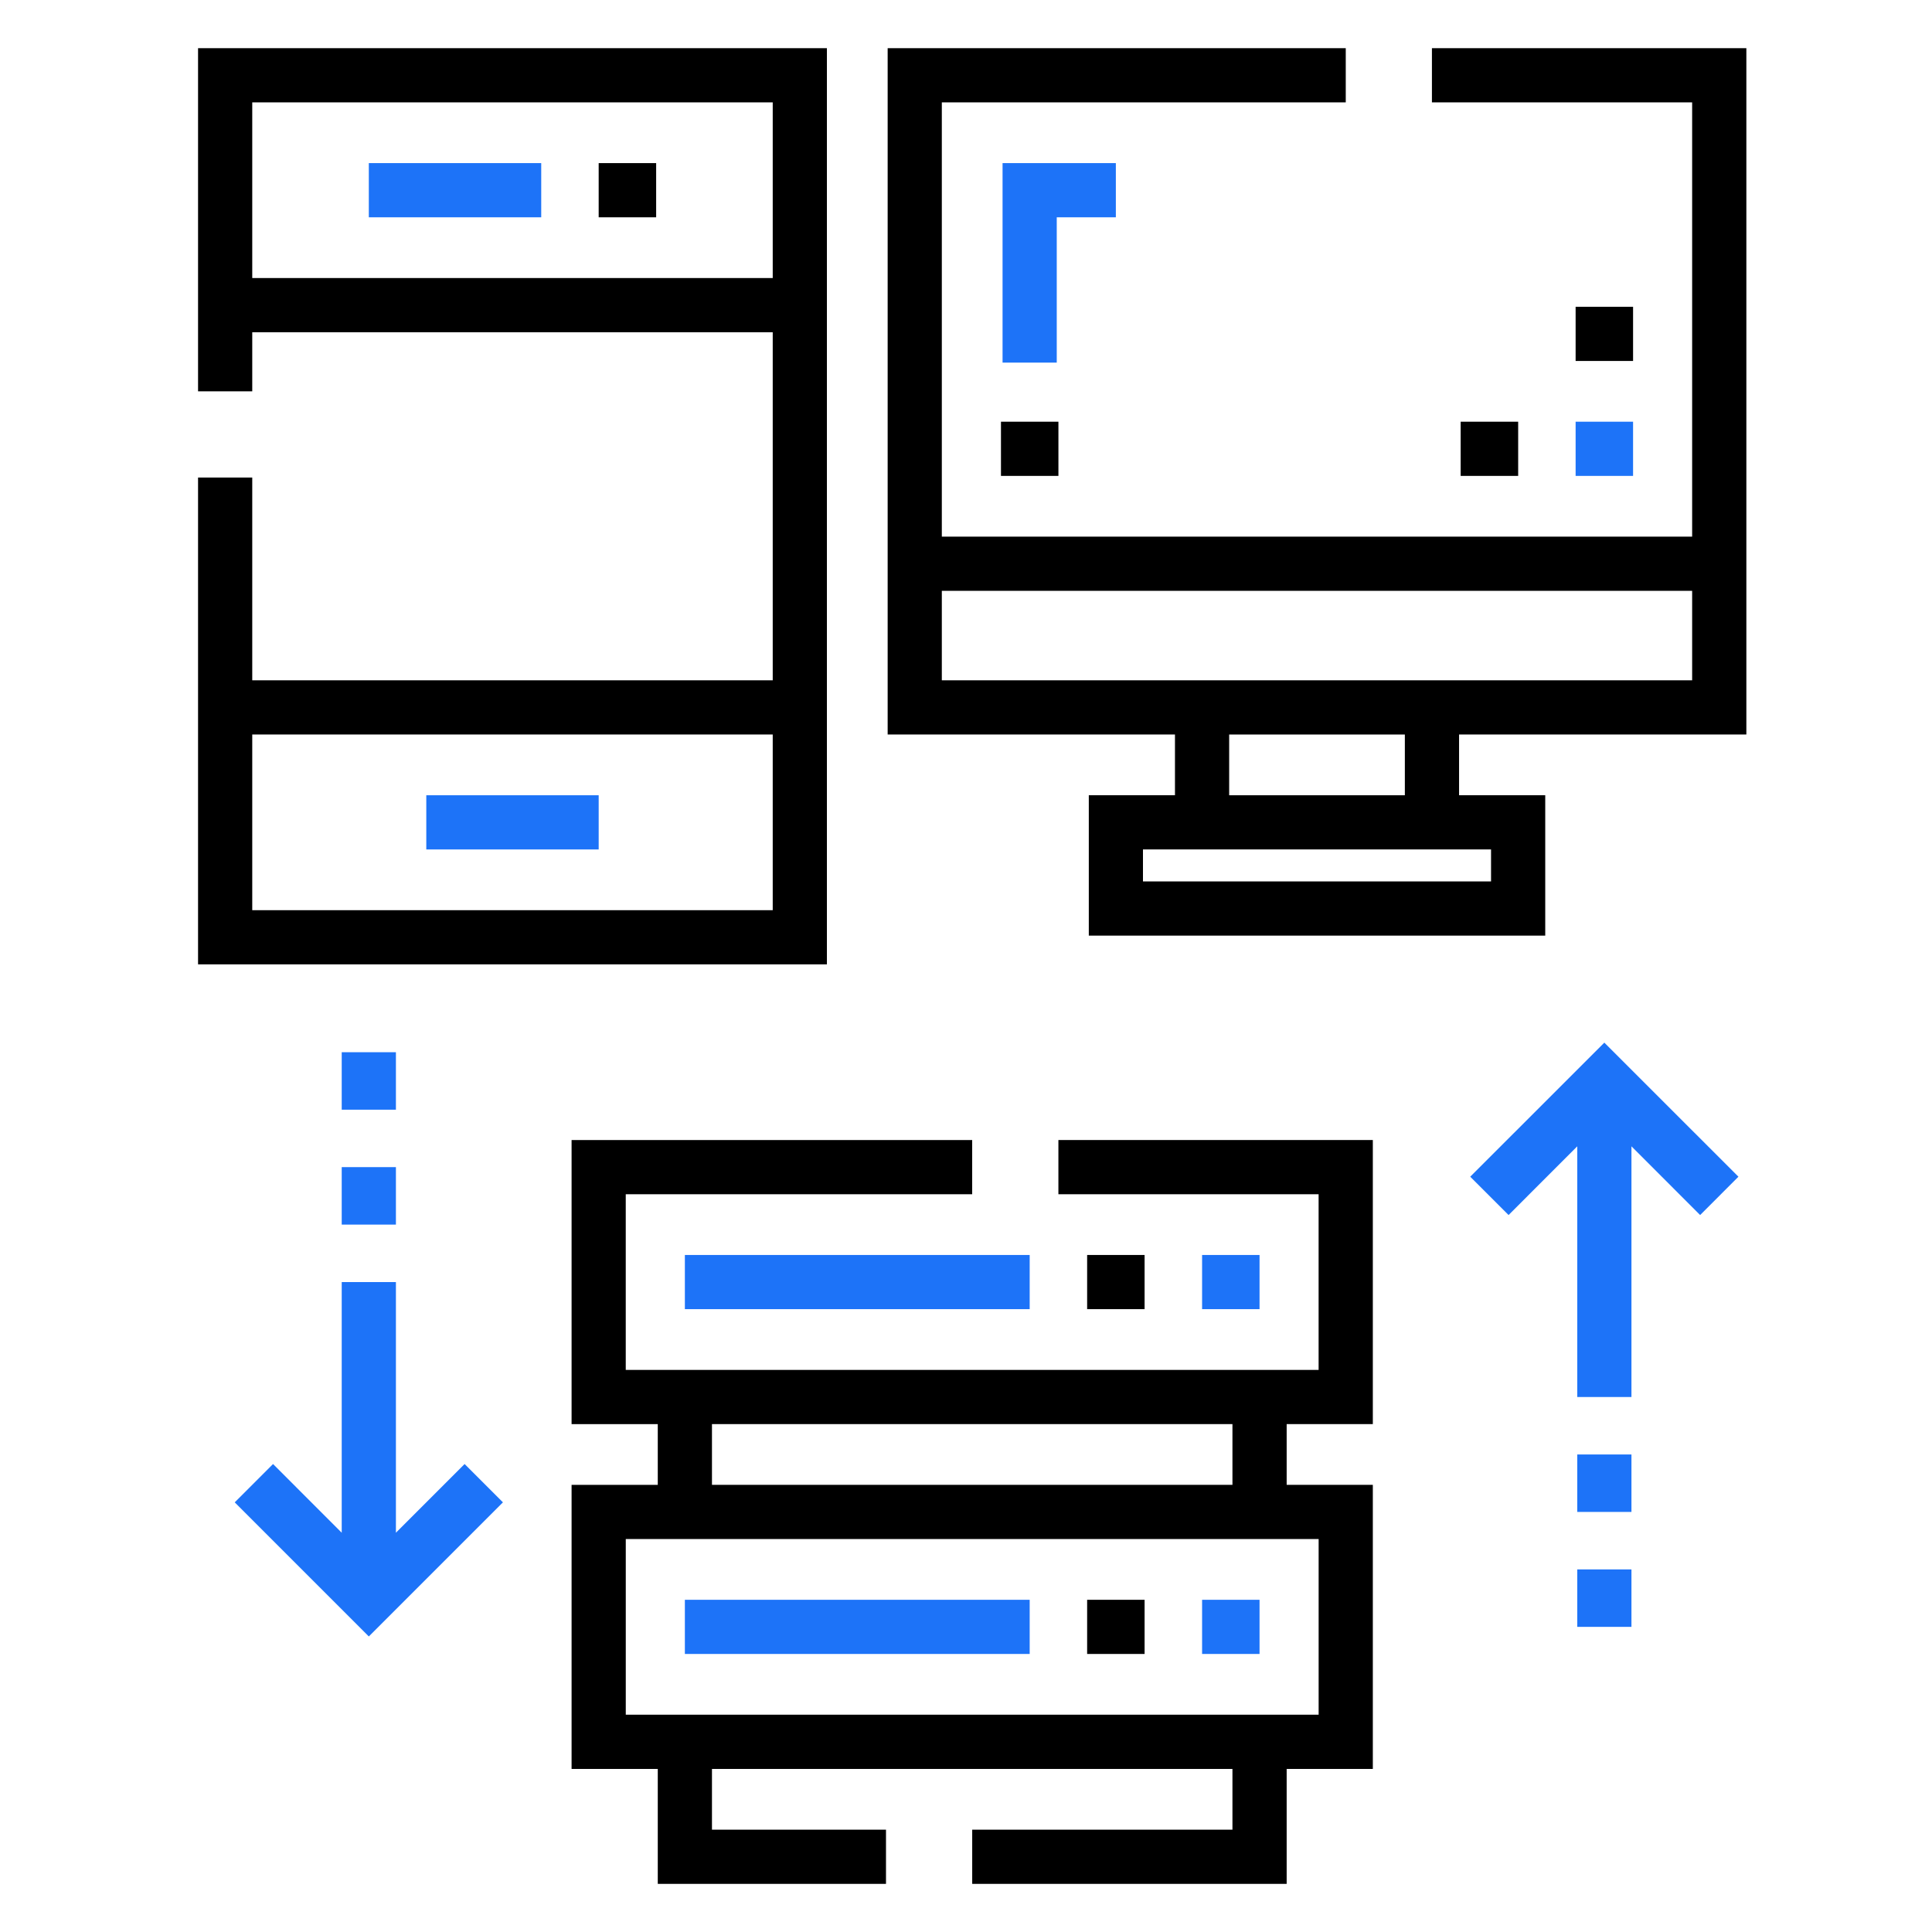 <?xml version="1.0" encoding="utf-8"?>
<!-- Generator: Adobe Illustrator 15.0.0, SVG Export Plug-In  -->
<!DOCTYPE svg PUBLIC "-//W3C//DTD SVG 1.1//EN" "http://www.w3.org/Graphics/SVG/1.1/DTD/svg11.dtd">
<svg version="1.1"
	 xmlns="http://www.w3.org/2000/svg" xmlns:xlink="http://www.w3.org/1999/xlink" xmlns:a="http://ns.adobe.com/AdobeSVGViewerExtensions/3.0/"
	 x="0px" y="0px" width="80px" height="80px" viewBox="-8.201 -1.995 80 80" enable-background="new -8.201 -1.995 80 80"
	 xml:space="preserve">
<defs>
</defs>
<rect x="20.158" y="64.249" fill="#1D73F8" width="14.278" height="2.243"/>
<rect x="41.575" y="64.249" fill="#1D73F8" width="2.379" height="2.243"/>
<rect x="20.158" y="49.971" fill="#1D73F8" width="14.278" height="2.243"/>
<rect x="41.575" y="49.971" fill="#1D73F8" width="2.379" height="2.243"/>
<rect x="7.071" y="4.759" fill="#1D73F8" width="7.139" height="2.244"/>
<polygon fill="#1D73F8" points="35.557,13.02 33.313,13.02 33.313,4.759 38.004,4.759 38.004,7.003 35.557,7.003 "/>
<rect x="57.042" y="15.467" fill="#1D73F8" width="2.379" height="2.244"/>
<path d="M35.625,47.456h10.775v7.274h-28.69v-7.274h14.345v-2.244H15.467v11.763h3.569v2.515h-3.569v11.763h3.569v4.759h9.45v-2.244
	H21.28v-2.515h21.552v2.515H32.056v2.244h13.021v-4.759h3.568V59.489h-3.568v-2.515h3.568V45.211h-13.02V47.456L35.625,47.456z
	 M46.401,69.007h-28.69v-7.274h28.69V69.007z M42.833,59.489H21.28v-2.515h21.552V59.489z"/>
<rect x="36.815" y="64.249" width="2.379" height="2.243"/>
<rect x="36.815" y="49.971" width="2.379" height="2.243"/>
<path d="M26.039,0H0v14.209h2.244v-2.447h21.552v14.413H2.244v-8.396H0v20.158h26.039V0z M2.244,9.519V2.244h21.552v7.274H2.244z
	 M2.244,35.694v-7.275h21.552v7.275H2.244z"/>
<rect x="16.589" y="4.759" width="2.38" height="2.244"/>
<rect x="9.451" y="30.935" fill="#1D73F8" width="7.138" height="2.244"/>
<path d="M51.092,0v2.244h10.775v17.982H30.798V2.244h16.726V0H28.555v28.419h11.897v2.515h-3.568v5.813h18.9v-5.813h-3.568v-2.515
	h11.896V0H51.092z M53.54,33.178v1.325H39.127v-1.325h1.324h11.764H53.54z M49.971,30.935h-7.275v-2.515h7.275V30.935z
	 M30.798,26.175V22.47h31.069v3.705H30.798z"/>
<rect x="33.247" y="15.467" width="2.379" height="2.244"/>
<rect x="57.042" y="10.708" width="2.379" height="2.244"/>
<rect x="52.282" y="15.467" width="2.381" height="2.244"/>
<polygon fill="#1D73F8" points="8.193,61.472 8.193,51.092 5.949,51.092 5.949,61.472 3.105,58.627 1.519,60.214 7.071,65.767 
	12.624,60.214 11.037,58.627 "/>
<polygon fill="#1D73F8" points="52.678,46.73 54.266,48.317 57.11,45.472 57.11,55.852 59.354,55.852 59.354,45.472 62.198,48.317 
	63.784,46.73 58.231,41.178 "/>
<rect x="5.949" y="46.333" fill="#1D73F8" width="2.244" height="2.38"/>
<rect x="5.949" y="41.575" fill="#1D73F8" width="2.244" height="2.38"/>
<rect x="57.11" y="62.991" fill="#1D73F8" width="2.244" height="2.379"/>
<rect x="57.11" y="58.232" fill="#1D73F8" width="2.244" height="2.379"/>
</svg>
